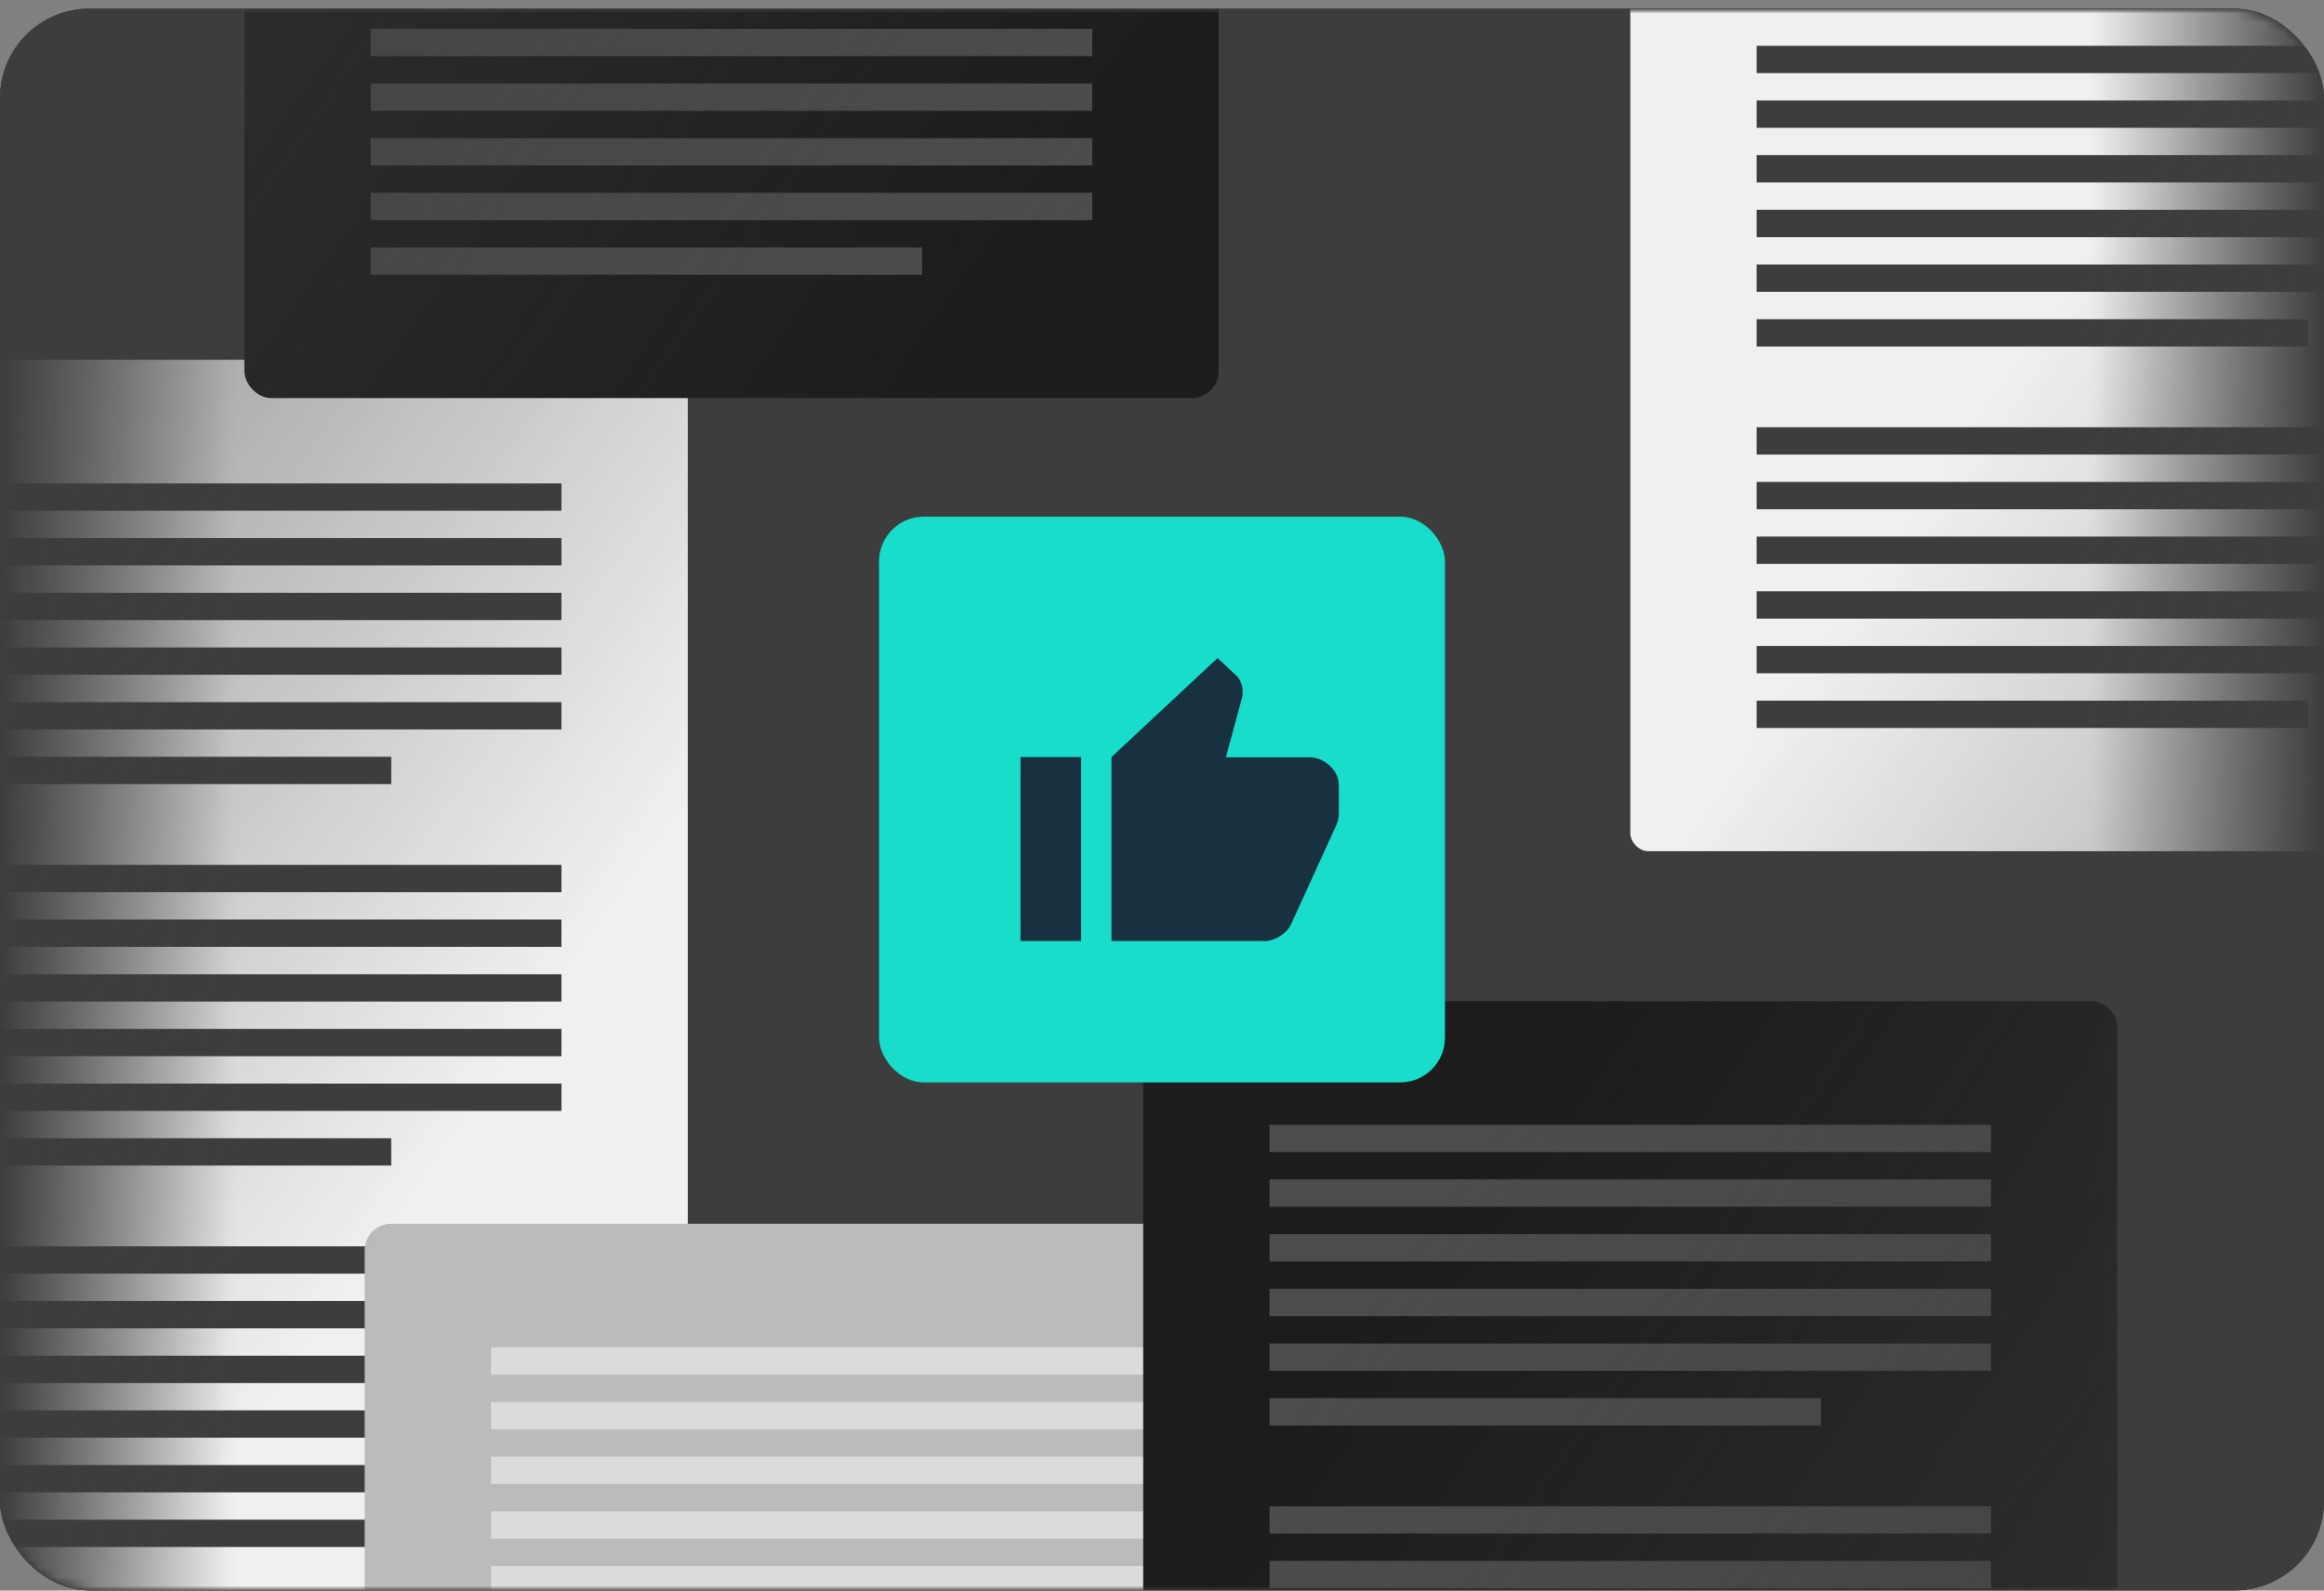 <svg width="260" height="178" viewBox="0 0 260 178" fill="none" xmlns="http://www.w3.org/2000/svg">
<rect x="0" y="0" width="260" height="178" fill="#808080" stroke="none"/>
<rect y="0.971" width="260" height="177.008" rx="10" fill="#6E6E6E"/>
<g clip-path="url(#clip0_460_2202)">
<rect y="0.971" width="260" height="177.008" rx="10" fill="#3D3D3D"/>
<g clip-path="url(#clip1_460_2202)">
<rect y="0.971" width="260" height="177.008" rx="10" fill="#3D3D3D"/>
<mask id="mask0_460_2202" style="mask-type:alpha" maskUnits="userSpaceOnUse" x="0" y="0" width="260" height="178">
<rect y="0.971" width="260" height="177.008" rx="10" fill="url(#paint0_linear_460_2202)"/>
</mask>
<g mask="url(#mask0_460_2202)">
<mask id="mask1_460_2202" style="mask-type:alpha" maskUnits="userSpaceOnUse" x="0" y="0" width="260" height="178">
<rect y="0.971" width="260" height="177.008" rx="10" fill="url(#paint1_linear_460_2202)"/>
</mask>
<g mask="url(#mask1_460_2202)">
<path d="M-32.04 43.231C-32.04 41.593 -30.712 40.265 -29.074 40.265H73.98C75.618 40.265 76.946 41.593 76.946 43.231V186.919H-32.04V43.231Z" fill="#F0F0F0"/>
<rect x="-17.908" y="54.098" width="80.722" height="3.059" fill="#3D3D3D"/>
<rect x="-17.908" y="72.453" width="80.722" height="3.059" fill="#3D3D3D"/>
<rect x="-17.908" y="60.216" width="80.722" height="3.059" fill="#3D3D3D"/>
<rect x="-17.908" y="78.572" width="80.722" height="3.059" fill="#3D3D3D"/>
<rect x="-17.908" y="66.335" width="80.722" height="3.059" fill="#3D3D3D"/>
<rect x="-17.908" y="84.69" width="61.683" height="3.059" fill="#3D3D3D"/>
<rect x="-17.908" y="96.787" width="80.722" height="3.059" fill="#3D3D3D"/>
<rect x="-17.908" y="115.142" width="80.722" height="3.059" fill="#3D3D3D"/>
<rect x="-17.908" y="102.906" width="80.722" height="3.059" fill="#3D3D3D"/>
<rect x="-17.908" y="121.261" width="80.722" height="3.059" fill="#3D3D3D"/>
<rect x="-17.908" y="109.024" width="80.722" height="3.059" fill="#3D3D3D"/>
<rect x="-17.908" y="127.379" width="61.683" height="3.059" fill="#3D3D3D"/>
<rect x="-17.908" y="139.476" width="80.722" height="3.059" fill="#3D3D3D"/>
<rect x="-17.908" y="157.831" width="80.722" height="3.059" fill="#3D3D3D"/>
<rect x="-17.908" y="145.594" width="80.722" height="3.059" fill="#3D3D3D"/>
<rect x="-17.908" y="163.95" width="80.722" height="3.059" fill="#3D3D3D"/>
<rect x="-17.908" y="151.713" width="80.722" height="3.059" fill="#3D3D3D"/>
<rect x="-17.908" y="170.068" width="61.683" height="3.059" fill="#3D3D3D"/>
<rect x="27.344" y="-102.106" width="108.986" height="146.654" rx="3" fill="#1C1C1C"/>
<rect x="41.476" y="15.46" width="80.722" height="3.059" fill="#4C4C4C"/>
<rect x="41.476" y="3.223" width="80.722" height="3.059" fill="#4C4C4C"/>
<rect x="41.476" y="21.579" width="80.722" height="3.059" fill="#4C4C4C"/>
<rect x="41.476" y="9.342" width="80.722" height="3.059" fill="#4C4C4C"/>
<rect x="41.476" y="27.697" width="61.683" height="3.059" fill="#4C4C4C"/>
<rect x="182.392" y="-51.397" width="108.986" height="146.654" rx="2" fill="#F0F0F0"/>
<rect x="196.523" y="5.125" width="80.722" height="3.059" fill="#3D3D3D"/>
<rect x="196.523" y="23.481" width="80.722" height="3.059" fill="#3D3D3D"/>
<rect x="196.523" y="11.244" width="80.722" height="3.059" fill="#3D3D3D"/>
<rect x="196.523" y="29.599" width="80.722" height="3.059" fill="#3D3D3D"/>
<rect x="196.523" y="17.362" width="80.722" height="3.059" fill="#3D3D3D"/>
<rect x="196.523" y="35.718" width="61.683" height="3.059" fill="#3D3D3D"/>
<rect x="196.523" y="47.814" width="80.722" height="3.059" fill="#3D3D3D"/>
<rect x="196.523" y="66.169" width="80.722" height="3.059" fill="#3D3D3D"/>
<rect x="196.523" y="53.932" width="80.722" height="3.059" fill="#3D3D3D"/>
<rect x="196.523" y="72.288" width="80.722" height="3.059" fill="#3D3D3D"/>
<rect x="196.523" y="60.051" width="80.722" height="3.059" fill="#3D3D3D"/>
<rect x="196.523" y="78.406" width="61.683" height="3.059" fill="#3D3D3D"/>
<path d="M40.798 139.914C40.798 138.276 42.126 136.948 43.764 136.948H146.818C148.456 136.948 149.784 138.276 149.784 139.914V271.938H40.798V139.914Z" fill="#BBBBBB"/>
<rect x="54.93" y="150.781" width="80.722" height="3.059" fill="#DBDBDB"/>
<rect x="54.93" y="169.136" width="80.722" height="3.059" fill="#DBDBDB"/>
<rect x="54.93" y="156.899" width="80.722" height="3.059" fill="#DBDBDB"/>
<rect x="54.93" y="175.255" width="80.722" height="3.059" fill="#DBDBDB"/>
<rect x="54.93" y="163.018" width="80.722" height="3.059" fill="#DBDBDB"/>
<path d="M127.898 115.008C127.898 113.37 129.226 112.042 130.865 112.042H233.918C235.556 112.042 236.884 113.369 236.884 115.008V247.031H127.898V115.008Z" fill="#1C1C1C"/>
<rect x="142.03" y="125.874" width="80.722" height="3.059" fill="#4C4C4C"/>
<rect x="142.03" y="144.229" width="80.722" height="3.059" fill="#4C4C4C"/>
<rect x="142.03" y="131.992" width="80.722" height="3.059" fill="#4C4C4C"/>
<rect x="142.03" y="150.348" width="80.722" height="3.059" fill="#4C4C4C"/>
<rect x="142.03" y="138.111" width="80.722" height="3.059" fill="#4C4C4C"/>
<rect x="142.03" y="156.467" width="61.683" height="3.059" fill="#4C4C4C"/>
<rect x="142.03" y="168.563" width="80.722" height="3.059" fill="#4C4C4C"/>
<rect x="142.03" y="174.682" width="80.722" height="3.059" fill="#4C4C4C"/>
<rect x="98.345" y="57.82" width="63.311" height="63.311" rx="5" fill="#17DDCA"/>
<g clip-path="url(#clip2_460_2202)">
<path d="M141.304 105.304H124.345V84.727L136.216 73.647L138.336 75.626C138.54 75.816 138.692 76.069 138.828 76.386C138.964 76.702 139.014 77.003 139.014 77.304V77.858L137.149 84.743H146.391C147.29 84.743 148.087 85.059 148.766 85.693C149.444 86.326 149.783 87.07 149.783 87.909V91.074C149.783 91.264 149.766 91.454 149.715 91.676C149.664 91.897 149.614 92.087 149.529 92.277L144.441 103.436C144.187 103.958 143.763 104.417 143.169 104.781C142.576 105.145 141.948 105.335 141.304 105.335V105.304ZM120.953 84.727V105.304H114.17V84.727H120.953Z" fill="#183140"/>
</g>
</g>
</g>
</g>
</g>
<defs>
<linearGradient id="paint0_linear_460_2202" x1="0" y1="89.475" x2="260" y2="89.475" gradientUnits="userSpaceOnUse">
<stop stop-color="white" stop-opacity="0"/>
<stop offset="0.1" stop-color="white"/>
<stop offset="0.9" stop-color="white"/>
<stop offset="1" stop-color="white" stop-opacity="0"/>
</linearGradient>
<linearGradient id="paint1_linear_460_2202" x1="260" y1="177.979" x2="1.58316e-06" y2="-1.666" gradientUnits="userSpaceOnUse">
<stop stop-color="white" stop-opacity="0.4"/>
<stop offset="0.335" stop-color="white"/>
<stop offset="0.638" stop-color="white"/>
<stop offset="1" stop-color="white" stop-opacity="0.4"/>
</linearGradient>
<clipPath id="clip0_460_2202">
<rect y="0.971" width="260" height="177.008" rx="10" fill="white"/>
</clipPath>
<clipPath id="clip1_460_2202">
<rect y="0.971" width="260" height="177.008" rx="10" fill="white"/>
</clipPath>
<clipPath id="clip2_460_2202">
<rect width="35.613" height="31.656" fill="white" transform="translate(114.17 73.647)"/>
</clipPath>
</defs>
</svg>
